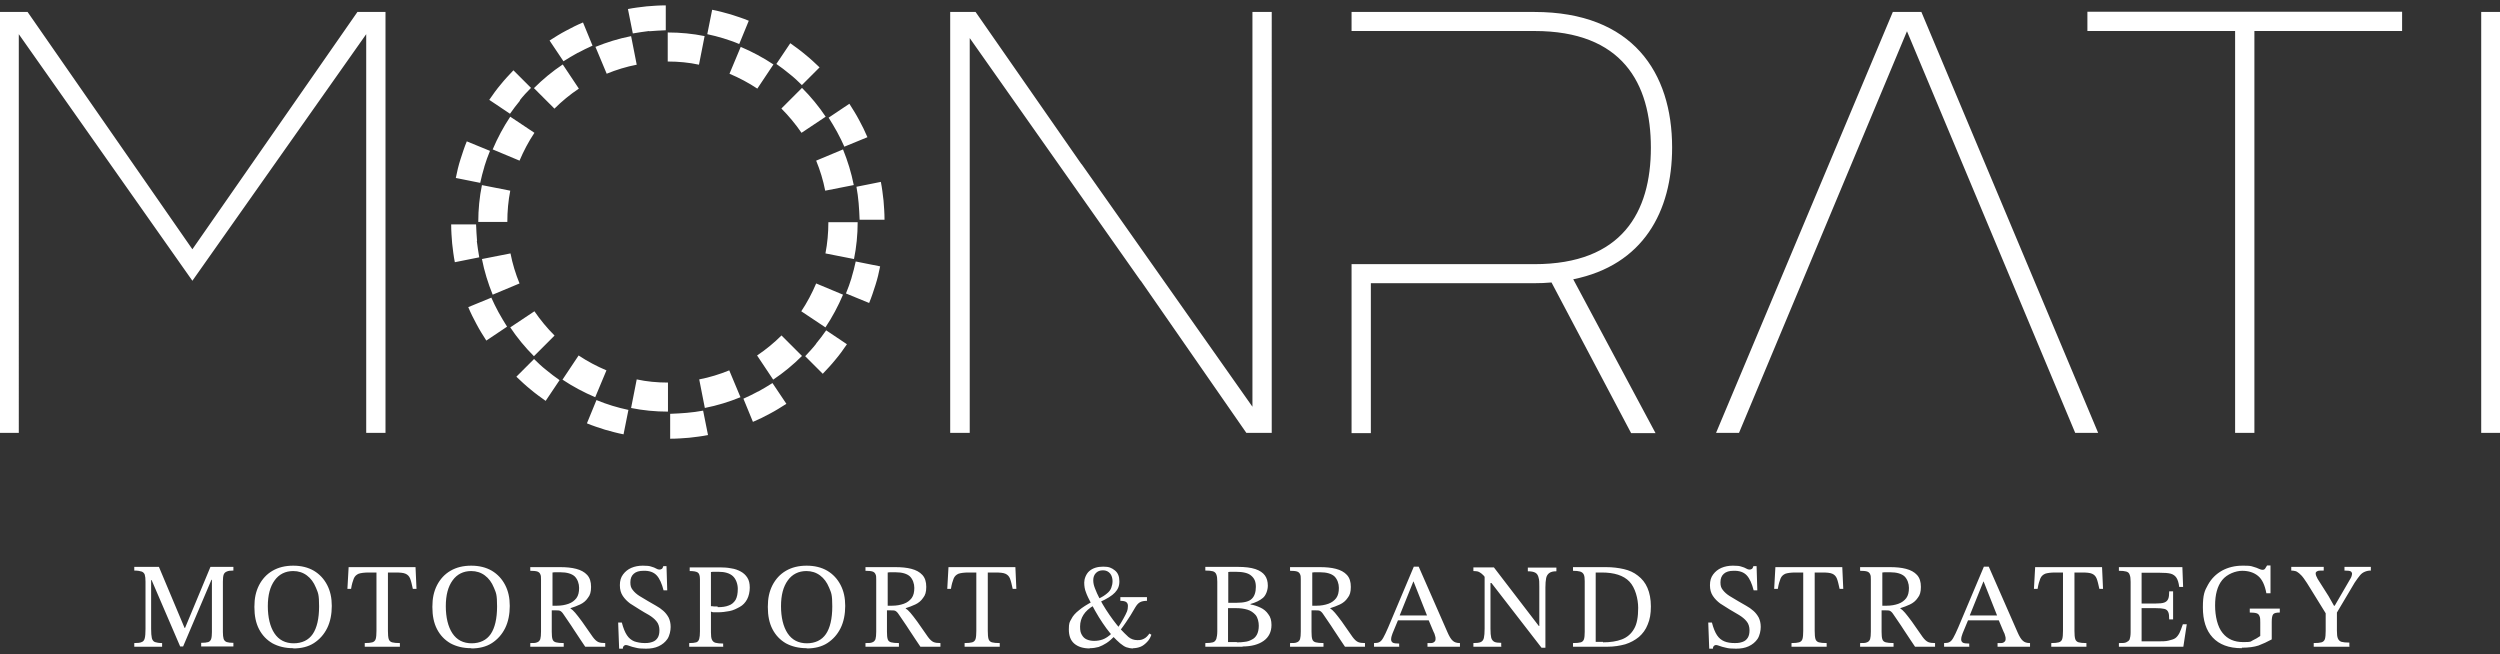 <?xml version="1.0" encoding="UTF-8"?>
<svg xmlns="http://www.w3.org/2000/svg" id="Ebene_1" version="1.1" viewBox="0 0 1024 267.9">
  <rect x="0" y="0" width="1024" height="267.9" fill="#333333" stroke="none"/>
  <defs>
    <style>.st0{fill:#fff}</style>
  </defs>
  <path d="M784.4 4.9h-9.1l-72.4 172.4h9.4l68.8-164.5L850 177.3h9.4L787 4.9h-2.6zM513 166.6l-70-99.4v.1L399.6 4.9h-10.4v172.4h8V15.6l70 99.4v-.1l43.3 62.4h10.4V4.9H513v161.7zM855 12.7h60.5v164.6h7.9V12.7h60.5V4.8H855v7.9zM1016.3 4.9h7.9v172.4h-7.9zM150 4.9h-3.6l-67.6 97.2L11.3 4.9H-.2v172.4h7.9V14l71.1 101L150 14v163.3h7.9V4.9H150zM684.9 60.4c0-30.7-16.2-55.5-56.4-55.5h-74.9v7.8h74.9c36 0 47.7 21.4 47.7 47.8s-11.8 47.7-47.7 47.7h-74.9v69.2h7.9V116h67c2.4 0 4.7-.1 7-.3l32.6 61.7h10l-33.7-63c28.6-5.8 40.5-27.7 40.5-54ZM201.3 121.9l-9.5 3.9c1 2.4 2.2 4.8 3.4 7 1.2 2.3 2.6 4.5 4 6.7l8.5-5.7c-1.2-1.9-2.4-3.9-3.5-5.9-1.1-2-2.1-4.1-3-6.1ZM360.8 74.5l-10 2c.4 2.2.7 4.4.9 6.7.2 2.2.3 4.5.4 6.8h10.2c0-2.7-.2-5.3-.4-7.8-.3-2.6-.6-5.2-1.1-7.7ZM328.5 34.8l7.2-7.2c-1.9-1.8-3.8-3.6-5.8-5.2-2-1.7-4.1-3.2-6.2-4.7l-5.7 8.5c1.9 1.3 3.7 2.7 5.4 4.1 1.8 1.4 3.5 3 5.1 4.6ZM236.6 21.7c2-1.1 4.1-2.1 6.1-3l-3.9-9.5c-2.4 1-4.8 2.2-7 3.4-2.3 1.2-4.5 2.6-6.7 4l5.7 8.5c1.9-1.2 3.9-2.4 5.9-3.5ZM195.4 98.7c-.2-2.2-.3-4.5-.4-6.8h-10.2c0 2.7.2 5.3.4 7.8.3 2.6.6 5.2 1.1 7.7l10-2c-.4-2.2-.7-4.4-1-6.7ZM265.9 12.8c2.2-.2 4.5-.3 6.8-.4V2.2c-2.7 0-5.3.2-7.8.4-2.6.3-5.2.6-7.7 1.1l2 10c2.2-.4 4.4-.7 6.7-1ZM302.8 18l3.9-9.5c-2.4-1-4.9-1.8-7.4-2.6-2.5-.7-5-1.4-7.6-1.9l-2 10c2.2.5 4.4 1 6.6 1.7 2.2.7 4.3 1.4 6.4 2.3ZM198.4 68.2c.7-2.2 1.4-4.3 2.3-6.4l-9.5-3.9c-1 2.4-1.8 4.9-2.6 7.4s-1.4 5-1.9 7.6l10 2c.5-2.2 1-4.4 1.7-6.6ZM212.9 41.1c1.4-1.8 3-3.5 4.6-5.1l-7.2-7.2c-1.8 1.9-3.6 3.8-5.2 5.8-1.7 2-3.2 4.1-4.7 6.3l8.5 5.7c1.3-1.9 2.7-3.7 4.1-5.4ZM218.7 147.1l-7.2 7.2c1.9 1.8 3.8 3.6 5.8 5.2 2 1.7 4.1 3.2 6.2 4.7l5.7-8.5c-1.9-1.3-3.7-2.7-5.4-4.1-1.8-1.4-3.5-3-5.1-4.6ZM281.3 169.1c-2.2.2-4.5.3-6.8.4v10.2c2.7 0 5.3-.2 7.8-.4 2.6-.3 5.2-.6 7.7-1.1l-2-10c-2.2.4-4.4.7-6.7.9ZM310.6 160.3c-2 1.1-4.1 2.1-6.1 3l3.9 9.5c2.4-1 4.8-2.2 7-3.4 2.3-1.2 4.5-2.6 6.7-4l-5.7-8.5c-1.9 1.2-3.9 2.4-5.9 3.5ZM345.8 60.1l9.5-3.9c-1-2.4-2.2-4.8-3.4-7-1.2-2.3-2.6-4.5-4-6.7l-8.5 5.7c1.2 1.9 2.4 3.9 3.5 5.9 1.1 2 2.1 4.1 3 6.1ZM334.3 140.8c-1.4 1.8-3 3.5-4.5 5.1l7.2 7.2c1.8-1.9 3.6-3.8 5.2-5.8 1.7-2 3.2-4.1 4.7-6.3l-8.5-5.7c-1.3 1.9-2.7 3.7-4.1 5.4ZM348.8 113.8c-.7 2.2-1.4 4.3-2.3 6.4l9.5 3.9c1-2.4 1.8-4.9 2.6-7.4s1.4-5 1.9-7.6l-10-2c-.5 2.2-1 4.4-1.7 6.6ZM244.3 163.9l-3.9 9.5c2.4 1 4.9 1.8 7.4 2.6 2.5.7 5 1.4 7.6 1.9l2-10c-2.2-.5-4.4-1-6.6-1.7-2.2-.7-4.3-1.4-6.4-2.3ZM320.1 44.5c3 3 5.8 6.4 8.2 9.9l9.9-6.6c-2.8-4.2-6.1-8.2-9.7-11.8l-8.4 8.4ZM351.2 91h-11.9c0 4.4-.4 8.7-1.2 12.8l11.7 2.3c1-4.9 1.5-10 1.5-15.1ZM260.8 26.5l-2.3-11.7c-5.1 1-9.9 2.5-14.6 4.4l4.6 11c3.9-1.6 8.1-2.9 12.3-3.7ZM328.2 127.5l9.9 6.6c2.8-4.2 5.2-8.7 7.2-13.4l-11-4.6c-1.7 4-3.7 7.8-6.1 11.4ZM334.3 65.8c1.6 3.9 2.9 8.1 3.7 12.3l11.7-2.3c-1-5.1-2.5-9.9-4.4-14.6l-11 4.6ZM298.8 30.2c4 1.7 7.8 3.7 11.4 6.1l6.6-9.9c-4.2-2.8-8.7-5.2-13.4-7.2l-4.6 11ZM237.1 36.3l-6.6-9.9c-4.2 2.8-8.2 6.1-11.8 9.7l8.4 8.4c3-3 6.4-5.8 10-8.2ZM288.7 14.8c-4.9-1-10-1.5-15.2-1.5v11.9c4.4 0 8.7.4 12.8 1.3l2.3-11.7ZM310.1 145.6l6.6 9.9c4.2-2.8 8.2-6.1 11.8-9.7l-8.4-8.4c-3 3-6.4 5.8-10 8.2ZM286.4 155.4l2.3 11.7c5.1-1 9.9-2.5 14.6-4.4l-4.6-11c-3.9 1.6-8.1 2.9-12.3 3.7ZM248.4 151.7c-4-1.7-7.8-3.7-11.4-6.1l-6.6 9.9c4.2 2.8 8.7 5.2 13.4 7.2l4.6-11ZM258.4 167.1c4.9 1 10 1.5 15.2 1.5v-11.9c-4.4 0-8.7-.4-12.8-1.3l-2.3 11.7ZM197.4 75.8c-1 4.9-1.5 10-1.5 15.1h11.9c0-4.4.4-8.7 1.2-12.8l-11.7-2.3ZM212.8 116.1c-1.6-3.9-2.9-8.1-3.7-12.3l-11.7 2.3c1 5.1 2.5 9.9 4.4 14.6l11-4.6ZM209 47.8c-2.8 4.2-5.2 8.7-7.2 13.4l11 4.6c1.7-4 3.7-7.8 6.1-11.4l-9.9-6.6ZM227.1 137.4c-3-3-5.8-6.4-8.2-9.9l-9.9 6.6c2.8 4.2 6.1 8.2 9.7 11.8l8.4-8.4ZM66.7 264.9H55v-1.5c1.4 0 2.4-.1 3-.4.7-.2 1.1-.8 1.3-1.6.2-.8.3-2.1.3-3.8v-19.3c0-1.3-.1-2.2-.3-2.9-.2-.6-.7-1.1-1.3-1.3s-1.6-.4-3-.4v-1.5h10.1l10.5 25h.2l10.4-25h9.4v1.5c-1.2 0-2.1.1-2.7.4-.6.2-1.1.7-1.3 1.3-.2.6-.3 1.6-.3 2.8v20.7c0 1.2.1 2.1.3 2.8.2.6.7 1.1 1.3 1.3.6.2 1.5.3 2.7.3v1.5H82.4v-1.5c1.3 0 2.2-.1 2.9-.3.6-.2 1-.7 1.2-1.3.2-.6.3-1.6.3-2.8v-21.4h-.2L75 264.8h-1.2l-11.7-27.2h-.2v20c0 1.7.1 2.9.3 3.8.2.8.7 1.4 1.3 1.6.6.2 1.6.4 2.9.4v1.5ZM120.1 265.5c-3.3 0-6.1-.7-8.5-2-2.4-1.4-4.2-3.3-5.5-5.8-1.3-2.5-1.9-5.5-1.9-9.1s.6-6.3 1.9-8.9c1.3-2.5 3.1-4.5 5.5-5.9 2.4-1.4 5.2-2.1 8.5-2.1s6.1.7 8.5 2.1c2.3 1.4 4.1 3.3 5.4 5.8 1.3 2.5 1.9 5.3 1.9 8.6s-.6 6.5-1.9 9.1c-1.3 2.6-3.1 4.6-5.4 6.1-2.3 1.5-5.2 2.2-8.4 2.2Zm.1-2c3.5 0 6.2-1.3 7.9-3.8 1.7-2.5 2.6-6.3 2.6-11.3s-.4-5.5-1.3-7.7-2.1-3.8-3.7-5c-1.6-1.2-3.5-1.8-5.6-1.8-3.2 0-5.8 1.3-7.6 3.8-1.9 2.6-2.8 6.1-2.8 10.6s.9 8.4 2.7 11.1c1.8 2.7 4.4 4.1 8 4.1ZM163.8 264.9h-14.4v-1.5c1.4 0 2.4-.1 3.1-.3.7-.2 1.2-.7 1.4-1.4.2-.7.3-1.8.3-3.3v-23.9H151c-1.8 0-3.2.2-4.1.5-.9.4-1.6 1-2 2-.4 1-.8 2.3-1.1 4.2h-1.5l.5-8.9h27.4l.4 8.9h-1.5c-.4-1.8-.7-3.2-1.1-4.2s-1-1.6-1.9-2c-.9-.4-2.3-.5-4.1-.5h-3.1v23.9c0 1.5.1 2.6.3 3.3.2.7.7 1.2 1.4 1.4.7.2 1.8.3 3.2.3v1.5ZM193 265.5c-3.3 0-6.1-.7-8.5-2-2.4-1.4-4.2-3.3-5.5-5.8-1.3-2.5-1.9-5.5-1.9-9.1s.6-6.3 1.9-8.9c1.3-2.5 3.1-4.5 5.5-5.9 2.4-1.4 5.2-2.1 8.5-2.1s6.1.7 8.5 2.1c2.3 1.4 4.1 3.3 5.4 5.8 1.3 2.5 1.9 5.3 1.9 8.6s-.6 6.5-1.9 9.1c-1.3 2.6-3.1 4.6-5.4 6.1-2.3 1.5-5.2 2.2-8.4 2.2Zm.1-2c3.5 0 6.2-1.3 7.9-3.8 1.7-2.5 2.6-6.3 2.6-11.3s-.4-5.5-1.3-7.7-2.1-3.8-3.7-5c-1.6-1.2-3.5-1.8-5.6-1.8-3.2 0-5.8 1.3-7.6 3.8-1.9 2.6-2.8 6.1-2.8 10.6s.9 8.4 2.7 11.1c1.8 2.7 4.4 4.1 8 4.1ZM231.1 264.9h-13.9v-1.5c1.3 0 2.2 0 2.8-.3.6-.2 1-.6 1.3-1.3.2-.7.3-1.7.3-3.1v-21.3c0-.9 0-1.7-.3-2.2-.2-.5-.6-.9-1.2-1.1-.6-.2-1.6-.3-2.9-.3v-1.5h12.2c2.5 0 4.7.2 6.6.7 1.9.5 3.4 1.3 4.5 2.5s1.6 2.8 1.6 4.9-.4 3.4-1.3 4.5c-.8 1.2-1.9 2.1-3.2 2.7-1.3.6-2.6 1.1-3.9 1.5v.2c.6.3 1.2.9 1.9 1.7.7.8 1.6 2 2.8 3.6 1.1 1.6 2.6 3.7 4.4 6.3.8 1.1 1.6 1.8 2.3 2.1s1.7.4 2.8.4v1.5h-8.2c-1.4-2-2.5-3.8-3.4-5.1-.9-1.4-1.7-2.5-2.3-3.5-.6-.9-1.2-1.8-1.7-2.5s-1-1.5-1.5-2.2c-.5-.8-1-1.2-1.4-1.4-.4-.2-1.1-.2-2-.2H226v8.8c0 1.4.1 2.4.3 3 .2.7.7 1.1 1.4 1.3.7.2 1.8.3 3.2.3v1.5Zm-4.9-16.8h1.9c1.8 0 3.4-.3 4.8-.8s2.4-1.3 3.2-2.3c.8-1.1 1.1-2.5 1.1-4.2s-.6-3.5-1.8-4.7c-1.2-1.1-3.2-1.7-5.9-1.7h-1.6c-.6 0-1.1 0-1.6.1v13.6ZM255.1 265.7h-1.5l-.4-10.7h1.5c.6 2.3 1.3 4 2.1 5.2.8 1.2 1.8 2 3 2.5 1.2.4 2.6.7 4.3.7s2.3-.2 3.2-.5c.9-.3 1.6-.9 2.1-1.7.5-.8.7-1.8.7-3.1s-.4-2.7-1.2-3.6c-.8-1-1.8-1.8-3.1-2.6-1.3-.7-2.6-1.5-3.9-2.3-1.3-.8-2.6-1.6-3.8-2.4-1.2-.9-2.2-1.9-3-3.1-.8-1.2-1.2-2.6-1.2-4.4s.4-3.2 1.3-4.4c.9-1.2 2-2.1 3.4-2.7 1.4-.6 3-.9 4.7-.9s2.7.1 3.5.4c.8.2 1.5.5 2 .8.5.3.9.4 1.3.4s.7-.1 1-.3.4-.6.6-1.1h1.3l.3 9.9h-1.5c-.7-2.7-1.6-4.8-2.8-6.1-1.2-1.3-3-2-5.5-1.9-1.7 0-3 .4-3.9 1.2-.9.8-1.4 1.9-1.4 3.5s.3 2.3 1 3.2 1.6 1.7 2.7 2.4 2.3 1.4 3.5 2.1c1.1.6 2.2 1.3 3.3 1.9 1.1.6 2.1 1.3 3 2.1.9.8 1.6 1.7 2.2 2.8.5 1.1.8 2.3.8 3.8s-.4 3.5-1.3 4.9c-.9 1.3-2.1 2.3-3.6 3-1.5.7-3.2 1-5.2 1s-3.1-.1-4.2-.4c-1.1-.2-1.9-.5-2.5-.7-.6-.2-1.1-.4-1.5-.4s-.6.1-.9.4c-.3.3-.4.7-.4 1.2ZM296.3 264.9h-14v-1.5c1.3 0 2.2-.1 2.9-.3.6-.2 1-.7 1.2-1.4.2-.7.3-1.7.3-3.1v-21.3c0-1.5-.3-2.4-.9-2.8-.6-.4-1.7-.6-3.3-.6v-1.5h12.4c1.6 0 3.1.1 4.6.4 1.5.2 2.8.7 3.9 1.3 1.1.6 2 1.4 2.7 2.5.7 1.1 1 2.4 1 4.1s-.4 3.5-1.1 4.8c-.7 1.3-1.7 2.4-3 3.1s-2.6 1.4-4.2 1.7c-1.6.3-3.1.5-4.8.5h-1.6c-.6 0-1-.2-1.2-.3v8.5c0 1.4.1 2.4.4 3 .3.7.8 1.1 1.5 1.3.7.2 1.8.3 3.1.3v1.5Zm-2.3-16.2c1.8 0 3.3-.2 4.5-.7 1.2-.4 2.1-1.2 2.8-2.3.6-1.1.9-2.6.9-4.5s-.7-4-2-5.2c-1.3-1.2-3.3-1.8-6-1.8h-1.5c-.5 0-1 0-1.5.1v14c.3 0 .7 0 1.2.1h1.5ZM330.4 265.5c-3.3 0-6.1-.7-8.5-2-2.4-1.4-4.2-3.3-5.5-5.8-1.3-2.5-1.9-5.5-1.9-9.1s.6-6.3 1.9-8.9c1.3-2.5 3.1-4.5 5.5-5.9 2.4-1.4 5.2-2.1 8.5-2.1s6.1.7 8.5 2.1c2.3 1.4 4.1 3.3 5.4 5.8 1.3 2.5 1.9 5.3 1.9 8.6s-.6 6.5-1.9 9.1c-1.3 2.6-3.1 4.6-5.4 6.1-2.3 1.5-5.2 2.2-8.4 2.2Zm0-2c3.5 0 6.2-1.3 7.9-3.8 1.7-2.5 2.6-6.3 2.6-11.3s-.4-5.5-1.3-7.7-2.1-3.8-3.7-5c-1.6-1.2-3.5-1.8-5.6-1.8-3.2 0-5.8 1.3-7.6 3.8-1.9 2.6-2.8 6.1-2.8 10.6s.9 8.4 2.7 11.1c1.8 2.7 4.4 4.1 8 4.1ZM368.4 264.9h-13.9v-1.5c1.3 0 2.2 0 2.8-.3.6-.2 1-.6 1.3-1.3.2-.7.3-1.7.3-3.1v-21.3c0-.9 0-1.7-.3-2.2-.2-.5-.6-.9-1.2-1.1-.6-.2-1.6-.3-2.9-.3v-1.5h12.2c2.5 0 4.7.2 6.6.7 1.9.5 3.4 1.3 4.5 2.5s1.6 2.8 1.6 4.9-.4 3.4-1.3 4.5c-.8 1.2-1.9 2.1-3.2 2.7-1.3.6-2.6 1.1-3.9 1.5v.2c.6.3 1.2.9 1.9 1.7.7.8 1.6 2 2.8 3.6 1.1 1.6 2.6 3.7 4.4 6.3.8 1.1 1.6 1.8 2.3 2.1s1.7.4 2.8.4v1.5H377c-1.4-2-2.5-3.8-3.4-5.1-.9-1.4-1.7-2.5-2.3-3.5-.6-.9-1.2-1.8-1.7-2.5s-1-1.5-1.5-2.2c-.5-.8-1-1.2-1.4-1.4-.4-.2-1.1-.2-2-.2h-1.4v8.8c0 1.4.1 2.4.3 3 .2.7.7 1.1 1.4 1.3.7.2 1.8.3 3.2.3v1.5Zm-4.9-16.8h1.9c1.8 0 3.4-.3 4.8-.8s2.4-1.3 3.2-2.3c.8-1.1 1.1-2.5 1.1-4.2s-.6-3.5-1.8-4.7c-1.2-1.1-3.2-1.7-5.9-1.7h-1.6c-.6 0-1.1 0-1.6.1v13.6ZM409.5 264.9h-14.4v-1.5c1.4 0 2.4-.1 3.1-.3.7-.2 1.2-.7 1.4-1.4.2-.7.3-1.8.3-3.3v-23.9h-3.2c-1.8 0-3.2.2-4.1.5-.9.4-1.6 1-2 2-.4 1-.8 2.3-1.1 4.2H388l.5-8.9h27.4l.4 8.9h-1.5c-.4-1.8-.7-3.2-1.1-4.2s-1-1.6-1.9-2c-.9-.4-2.3-.5-4.1-.5h-3.1v23.9c0 1.5.1 2.6.3 3.3.2.7.7 1.2 1.4 1.4.7.2 1.8.3 3.2.3v1.5ZM446.4 265.6c-2.8 0-4.9-.7-6.4-2s-2.2-3.2-2.2-5.8.3-3 1-4.2c.6-1.3 1.7-2.5 3.1-3.6 1.4-1.2 3.3-2.4 5.6-3.6l.7 1.5c-2.1 1.2-3.5 2.5-4.4 3.9-.9 1.4-1.4 3-1.4 4.8s.2 2.5.7 3.4c.5.9 1.1 1.5 2 1.9.9.4 1.9.6 3.1.6s2.4-.2 3.5-.6 2.4-1.2 3.8-2.6l1.1 1.2c-1.2 1.2-2.3 2.2-3.4 2.9-1.1.7-2.1 1.2-3.2 1.6-1.1.3-2.3.5-3.7.5Zm17.8 0c-1.1 0-2-.2-2.9-.5-.8-.3-1.6-.9-2.5-1.6-.8-.7-1.9-1.7-3.1-3-.7-.8-1.5-1.8-2.5-3.1s-2-2.9-3.1-4.6c-1.1-1.8-2.1-3.6-3.1-5.5s-1.8-3.5-2.2-4.7c-.5-1.2-.7-2.6-.7-4s.7-3.5 2.1-4.7c1.4-1.2 3.3-1.8 5.7-1.8s3.4.5 4.7 1.5c1.3 1 1.9 2.5 1.9 4.5s-.6 3.3-1.8 4.6c-1.2 1.3-3.3 2.6-6.2 3.9l-.7-1.3c1.6-.7 2.8-1.5 3.6-2.2.9-.7 1.5-1.5 1.8-2.4.3-.8.5-1.7.5-2.7s-.3-2.3-1-3.1c-.7-.8-1.6-1.3-2.9-1.3s-2.2.4-2.9 1.1c-.7.7-1.1 1.7-1.1 2.9s.2 2.1.7 3.4c.5 1.3 1.1 2.7 1.9 4.2.8 1.5 1.6 3 2.6 4.5s1.9 2.9 2.9 4.2c1 1.3 1.9 2.5 2.7 3.4 1.4 1.5 2.6 2.7 3.6 3.6 1.1.9 2.3 1.3 3.7 1.3s1.9-.2 2.7-.6c.8-.4 1.5-1.1 2.2-2.1l.8.5c-.4 1.2-1 2.2-1.8 3-.8.8-1.6 1.5-2.6 1.9-1 .4-2 .6-3.1.6Zm-5.4-7.1-1.1-1.1c1.1-1.6 1.9-3 2.5-4.1.6-1.1 1.1-2 1.4-2.8.3-.8.4-1.6.4-2.3s-.2-1.2-.7-1.6c-.4-.3-1.2-.5-2.4-.5v-1.5h10.9v1.5c-1.2 0-2.2.2-2.9.6-.7.4-1.3 1.1-1.9 2.1-.7 1.2-1.3 2.2-1.9 3.2-.6.9-1.2 1.9-1.9 2.9s-1.5 2.2-2.6 3.6ZM509 264.9h-15.3v-1.5c1.4 0 2.4-.1 3.1-.3.7-.2 1.1-.7 1.4-1.4.2-.7.4-1.7.4-3.1v-20.3c0-1.3-.1-2.3-.4-3-.2-.6-.7-1.1-1.4-1.3-.7-.2-1.7-.3-3.1-.3v-1.5h13.4c2.9 0 5.3.3 7.1.9 1.8.6 3.1 1.5 3.9 2.6.8 1.1 1.2 2.5 1.2 4.2s-.7 3.9-2 5-3 1.9-5.1 2.5v.2c1.4.2 2.8.7 4.1 1.3 1.3.6 2.4 1.5 3.2 2.7.9 1.1 1.3 2.6 1.3 4.4 0 2.8-1.1 5-3.2 6.5s-5 2.3-8.7 2.3Zm-5.9-30.5v12.5h3.4c3 0 5.1-.5 6.2-1.6 1.1-1 1.7-2.7 1.7-4.9s-.6-3.5-1.9-4.6c-1.2-1.1-3.4-1.6-6.4-1.6h-1.5c-.5 0-1 0-1.5.1Zm3.5 28.7c1.1 0 2.1 0 3.2-.2 1.1-.1 2-.4 2.9-.9.9-.4 1.6-1.1 2.1-2 .5-.9.8-2.2.8-3.7s-.4-3.3-1.3-4.4c-.9-1-2-1.8-3.4-2.2-1.4-.4-2.8-.6-4.4-.6H503V263h3.6ZM542.3 264.9h-13.9v-1.5c1.3 0 2.2 0 2.8-.3.6-.2 1-.6 1.3-1.3.2-.7.3-1.7.3-3.1v-21.3c0-.9 0-1.7-.3-2.2-.2-.5-.6-.9-1.2-1.1-.6-.2-1.6-.3-2.9-.3v-1.5h12.2c2.5 0 4.7.2 6.6.7 1.9.5 3.4 1.3 4.5 2.5s1.6 2.8 1.6 4.9-.4 3.4-1.3 4.5c-.8 1.2-1.9 2.1-3.2 2.7-1.3.6-2.6 1.1-3.9 1.5v.2c.6.3 1.2.9 1.9 1.7.7.8 1.6 2 2.8 3.6 1.1 1.6 2.6 3.7 4.4 6.3.8 1.1 1.6 1.8 2.3 2.1s1.7.4 2.8.4v1.5h-8.2c-1.4-2-2.5-3.8-3.4-5.1-.9-1.4-1.7-2.5-2.3-3.5-.6-.9-1.2-1.8-1.7-2.5s-1-1.5-1.5-2.2c-.5-.8-1-1.2-1.4-1.4-.4-.2-1.1-.2-2-.2h-1.4v8.8c0 1.4.1 2.4.3 3 .2.7.7 1.1 1.4 1.3.7.2 1.8.3 3.2.3v1.5Zm-4.9-16.8h1.9c1.8 0 3.4-.3 4.8-.8s2.4-1.3 3.2-2.3c.8-1.1 1.1-2.5 1.1-4.2s-.6-3.5-1.8-4.7c-1.2-1.1-3.2-1.7-5.9-1.7h-1.6c-.6 0-1.1 0-1.6.1v13.6ZM573.2 264.9h-10.4v-1.5c.9 0 1.7-.1 2.2-.4.6-.3 1.1-.9 1.6-1.8s1.2-2.3 2-4.2l10.5-24.9h2l11.8 26.9c.7 1.6 1.4 2.8 2.1 3.4.7.7 1.7 1 3 1v1.5h-13.3v-1.5h1.5c.5 0 1-.2 1.3-.5.4-.3.5-.7.5-1.2s0-.8-.2-1.3c-.1-.5-.3-1.1-.7-1.8l-2.1-5-.3-1-5.7-14.4h-.1l-5.8 14.4-.3 1-2.4 5.8c-.1.4-.3.8-.4 1.2-.1.4-.2.8-.2 1.3 0 .7.3 1.1.8 1.4.5.2 1.4.3 2.5.3v1.5Zm12.7-10.8h-13.8l.7-2h12.3l.7 2ZM633 265.3h-1.6l-20.5-26.5h-1.4l-.9-1.9c-.6-.9-1.2-1.5-1.7-1.9s-1-.7-1.5-.9c-.5-.1-1.1-.2-1.9-.2v-1.5h8.4l18.4 24h.2v-16.1c0-1.6 0-2.8-.3-3.7-.2-.9-.6-1.6-1.3-2-.7-.4-1.7-.6-3.1-.6v-1.5h11.7v1.5c-1.3 0-2.2.2-2.9.7s-1.1 1.2-1.3 2.1c-.2 1-.3 2.3-.3 3.8v24.9Zm-17.9-.4h-11.6v-1.5c1.3 0 2.3-.1 3-.4.7-.3 1.1-.9 1.3-1.7.2-.9.3-2.1.3-3.8v-22.2h2.4v22.2c0 1.7.1 2.9.3 3.7.2.8.7 1.4 1.3 1.7s1.6.4 2.8.4v1.5ZM658.5 264.9h-14.2v-1.5c1.5 0 2.5-.1 3.2-.3.7-.2 1.1-.7 1.3-1.3s.3-1.7.3-3V238c0-1.2-.1-2.1-.4-2.7-.3-.6-.8-1-1.5-1.2-.7-.2-1.7-.3-2.9-.3v-1.5h13.6c2.6 0 5 .3 7.2.8s4.2 1.4 5.8 2.7c1.7 1.3 3 2.9 3.9 5 .9 2.1 1.4 4.6 1.4 7.6s-.4 5.3-1.3 7.4c-.8 2.1-2.1 3.8-3.6 5.1-1.6 1.3-3.4 2.3-5.6 3-2.2.6-4.6 1-7.3 1Zm-1.9-1.8c3 0 5.6-.4 7.7-1.2 2.1-.8 3.8-2.2 5-4.3 1.2-2 1.7-4.9 1.7-8.6s-1.2-8.3-3.6-10.8c-2.4-2.5-6.2-3.7-11.3-3.7h-2.5v28.4h3ZM701.6 265.7h-1.5l-.4-10.7h1.5c.6 2.3 1.3 4 2.1 5.2.8 1.2 1.8 2 3 2.5s2.6.7 4.3.7 2.3-.2 3.2-.5c.9-.3 1.6-.9 2.1-1.7.5-.8.7-1.8.7-3.1s-.4-2.7-1.2-3.6c-.8-1-1.8-1.8-3.1-2.6s-2.6-1.5-3.9-2.3c-1.3-.8-2.6-1.6-3.8-2.4-1.2-.9-2.2-1.9-3-3.1-.8-1.2-1.2-2.6-1.2-4.4s.4-3.2 1.3-4.4c.9-1.2 2-2.1 3.4-2.7 1.4-.6 3-.9 4.7-.9s2.7.1 3.5.4c.8.2 1.5.5 2 .8.5.3.9.4 1.3.4s.7-.1 1-.3.4-.6.6-1.1h1.3l.3 9.9h-1.5c-.7-2.7-1.6-4.8-2.8-6.1-1.2-1.3-3-2-5.5-1.9-1.7 0-3 .4-3.9 1.2-.9.8-1.4 1.9-1.4 3.5s.3 2.3 1 3.2c.7.9 1.6 1.7 2.7 2.4s2.3 1.4 3.5 2.1c1.1.6 2.2 1.3 3.3 1.9 1.1.6 2.1 1.3 3 2.1.9.8 1.6 1.7 2.2 2.8.5 1.1.8 2.3.8 3.8s-.4 3.5-1.3 4.9c-.9 1.3-2.1 2.3-3.6 3-1.5.7-3.2 1-5.2 1s-3.1-.1-4.2-.4c-1.1-.2-1.9-.5-2.5-.7-.6-.2-1.1-.4-1.5-.4s-.6.1-.9.4c-.3.3-.4.7-.4 1.2ZM748.2 264.9h-14.4v-1.5c1.4 0 2.4-.1 3.1-.3.7-.2 1.2-.7 1.4-1.4.2-.7.3-1.8.3-3.3v-23.9h-3.2c-1.8 0-3.2.2-4.1.5-.9.4-1.6 1-2 2-.4 1-.8 2.3-1.1 4.2h-1.5l.5-8.9h27.4l.4 8.9h-1.5c-.4-1.8-.7-3.2-1.1-4.2s-1-1.6-1.9-2c-.9-.4-2.3-.5-4.1-.5h-3.1v23.9c0 1.5.1 2.6.3 3.3.2.7.7 1.2 1.4 1.4.7.2 1.8.3 3.2.3v1.5ZM775.8 264.9h-13.9v-1.5c1.3 0 2.2 0 2.8-.3.6-.2 1-.6 1.3-1.3.2-.7.3-1.7.3-3.1v-21.3c0-.9 0-1.7-.3-2.2-.2-.5-.6-.9-1.2-1.1-.6-.2-1.6-.3-2.9-.3v-1.5h12.2c2.5 0 4.7.2 6.6.7 1.9.5 3.4 1.3 4.5 2.5s1.6 2.8 1.6 4.9-.4 3.4-1.3 4.5c-.8 1.2-1.9 2.1-3.2 2.7-1.3.6-2.6 1.1-3.9 1.5v.2c.6.3 1.2.9 1.9 1.7.7.8 1.6 2 2.8 3.6 1.1 1.6 2.6 3.7 4.4 6.3.8 1.1 1.6 1.8 2.3 2.1s1.7.4 2.8.4v1.5h-8.2c-1.4-2-2.5-3.8-3.4-5.1-.9-1.4-1.7-2.5-2.3-3.5-.6-.9-1.2-1.8-1.7-2.5s-1-1.5-1.5-2.2c-.5-.8-1-1.2-1.4-1.4-.4-.2-1.1-.2-2-.2h-1.4v8.8c0 1.4.1 2.4.3 3 .2.7.7 1.1 1.4 1.3.7.2 1.8.3 3.2.3v1.5Zm-4.9-16.8h1.9c1.8 0 3.4-.3 4.8-.8s2.4-1.3 3.2-2.3c.8-1.1 1.1-2.5 1.1-4.2s-.6-3.5-1.8-4.7c-1.2-1.1-3.2-1.7-5.9-1.7h-1.6c-.6 0-1.1 0-1.6.1v13.6ZM806.7 264.9h-10.4v-1.5c.9 0 1.7-.1 2.2-.4.6-.3 1.1-.9 1.6-1.8s1.2-2.3 2-4.2l10.5-24.9h2l11.8 26.9c.7 1.6 1.4 2.8 2.1 3.4.7.7 1.7 1 3 1v1.5h-13.3v-1.5h1.5c.5 0 1-.2 1.3-.5.4-.3.5-.7.5-1.2s0-.8-.2-1.3c-.1-.5-.3-1.1-.7-1.8l-2.1-5-.3-1-5.7-14.4h-.1l-5.8 14.4-.3 1-2.4 5.8c-.1.4-.3.8-.4 1.2-.1.4-.2.8-.2 1.3 0 .7.3 1.1.8 1.4.5.2 1.4.3 2.5.3v1.5Zm12.7-10.8h-13.8l.7-2h12.3l.7 2ZM854.6 264.9h-14.4v-1.5c1.4 0 2.4-.1 3.1-.3.7-.2 1.2-.7 1.4-1.4.2-.7.3-1.8.3-3.3v-23.9h-3.2c-1.8 0-3.2.2-4.1.5-.9.4-1.6 1-2 2-.4 1-.8 2.3-1.1 4.2h-1.5l.5-8.9H861l.4 8.9h-1.5c-.4-1.8-.7-3.2-1.1-4.2s-1-1.6-1.9-2c-.9-.4-2.3-.5-4.1-.5h-3.1v23.9c0 1.5.1 2.6.3 3.3.2.7.7 1.2 1.4 1.4.7.2 1.8.3 3.2.3v1.5ZM894.4 264.9h-26.5v-1.5c1.4 0 2.4 0 3-.3s1.1-.6 1.4-1.2c.2-.6.4-1.6.4-2.9v-20.7c0-1.3-.1-2.2-.4-2.9-.2-.7-.7-1.1-1.4-1.3s-1.7-.3-3-.3v-1.5h26l.3 8.1h-1.6c-.2-1.7-.6-2.9-1.1-3.7-.5-.8-1.3-1.4-2.3-1.7-1.1-.3-2.6-.4-4.7-.4h-7.3v12.6h5.8c1.5 0 2.7-.1 3.5-.4s1.3-.8 1.6-1.5.4-1.8.4-3.1h1.6v11.5h-1.6c0-1.4-.1-2.4-.4-3-.3-.7-.8-1.1-1.6-1.3-.8-.2-2-.3-3.5-.3h-5.8v13.6h6.4c1.9 0 3.5 0 4.6-.3s2.1-.5 2.8-1c.7-.5 1.2-1.2 1.7-2.1.4-.9.9-2.1 1.4-3.6h1.6l-1.4 9.2ZM918.2 265.5c-5.3 0-9.2-1.5-11.9-4.4-2.7-2.9-4-7-4-12.3s.7-6.8 2.1-9.3c1.4-2.5 3.3-4.4 5.8-5.8 2.4-1.3 5.2-2 8.3-2s3.3.1 4.3.4c1.1.3 1.9.6 2.5.9.6.3 1.1.4 1.5.4s.8-.2 1-.5c.2-.3.5-.8.8-1.3h1.4V243h-1.7c-.6-3.3-1.7-5.7-3.4-7.1-1.7-1.4-3.9-2.1-6.5-2.1s-6.2 1.3-8.2 3.8-2.9 6-2.9 10.4 1 8.8 3.1 11.3c2 2.5 4.8 3.7 8.4 3.7s2.9-.2 3.9-.7c1.1-.5 2.1-1.1 3.1-1.8v-5.4c0-1.2 0-2.1-.3-2.7-.2-.6-.6-1-1.2-1.2-.6-.2-1.6-.3-2.8-.3v-1.6h12.3v1.6c-1.4 0-2.3.2-2.7.7s-.6 1.5-.6 3.1v7.2c-1.8 1-3.6 1.8-5.4 2.5-1.8.6-4.1.9-6.8.9ZM962.4 264.9h-14.7v-1.5c1.5 0 2.5-.1 3.2-.3.7-.2 1.2-.7 1.4-1.4.2-.7.3-1.8.3-3.3v-7.2l-6.3-10.2c-1-1.7-1.9-3-2.6-4s-1.4-1.7-2-2.2c-.6-.5-1.1-.8-1.6-.9s-1-.2-1.6-.2v-1.5h13.3v1.5c-1.4 0-2.3 0-2.7.3-.4.2-.6.5-.6.8 0 .7.3 1.4.8 2.3l4.5 7.1 2.2 3.9h.3l6.5-11.2c.2-.3.3-.6.4-.9.1-.3.2-.7.2-1s-.2-.8-.6-1c-.4-.2-1.3-.3-2.5-.3v-1.5h10.8v1.5c-1 0-1.8.2-2.5.5s-1.3.7-1.9 1.4c-.6.7-1.3 1.7-2.2 3l-7.3 12.3v7.4c0 1.5.1 2.5.4 3.2.3.7.8 1.2 1.5 1.4.7.2 1.8.3 3.2.3v1.5Z" class="st0"></path>
</svg>
